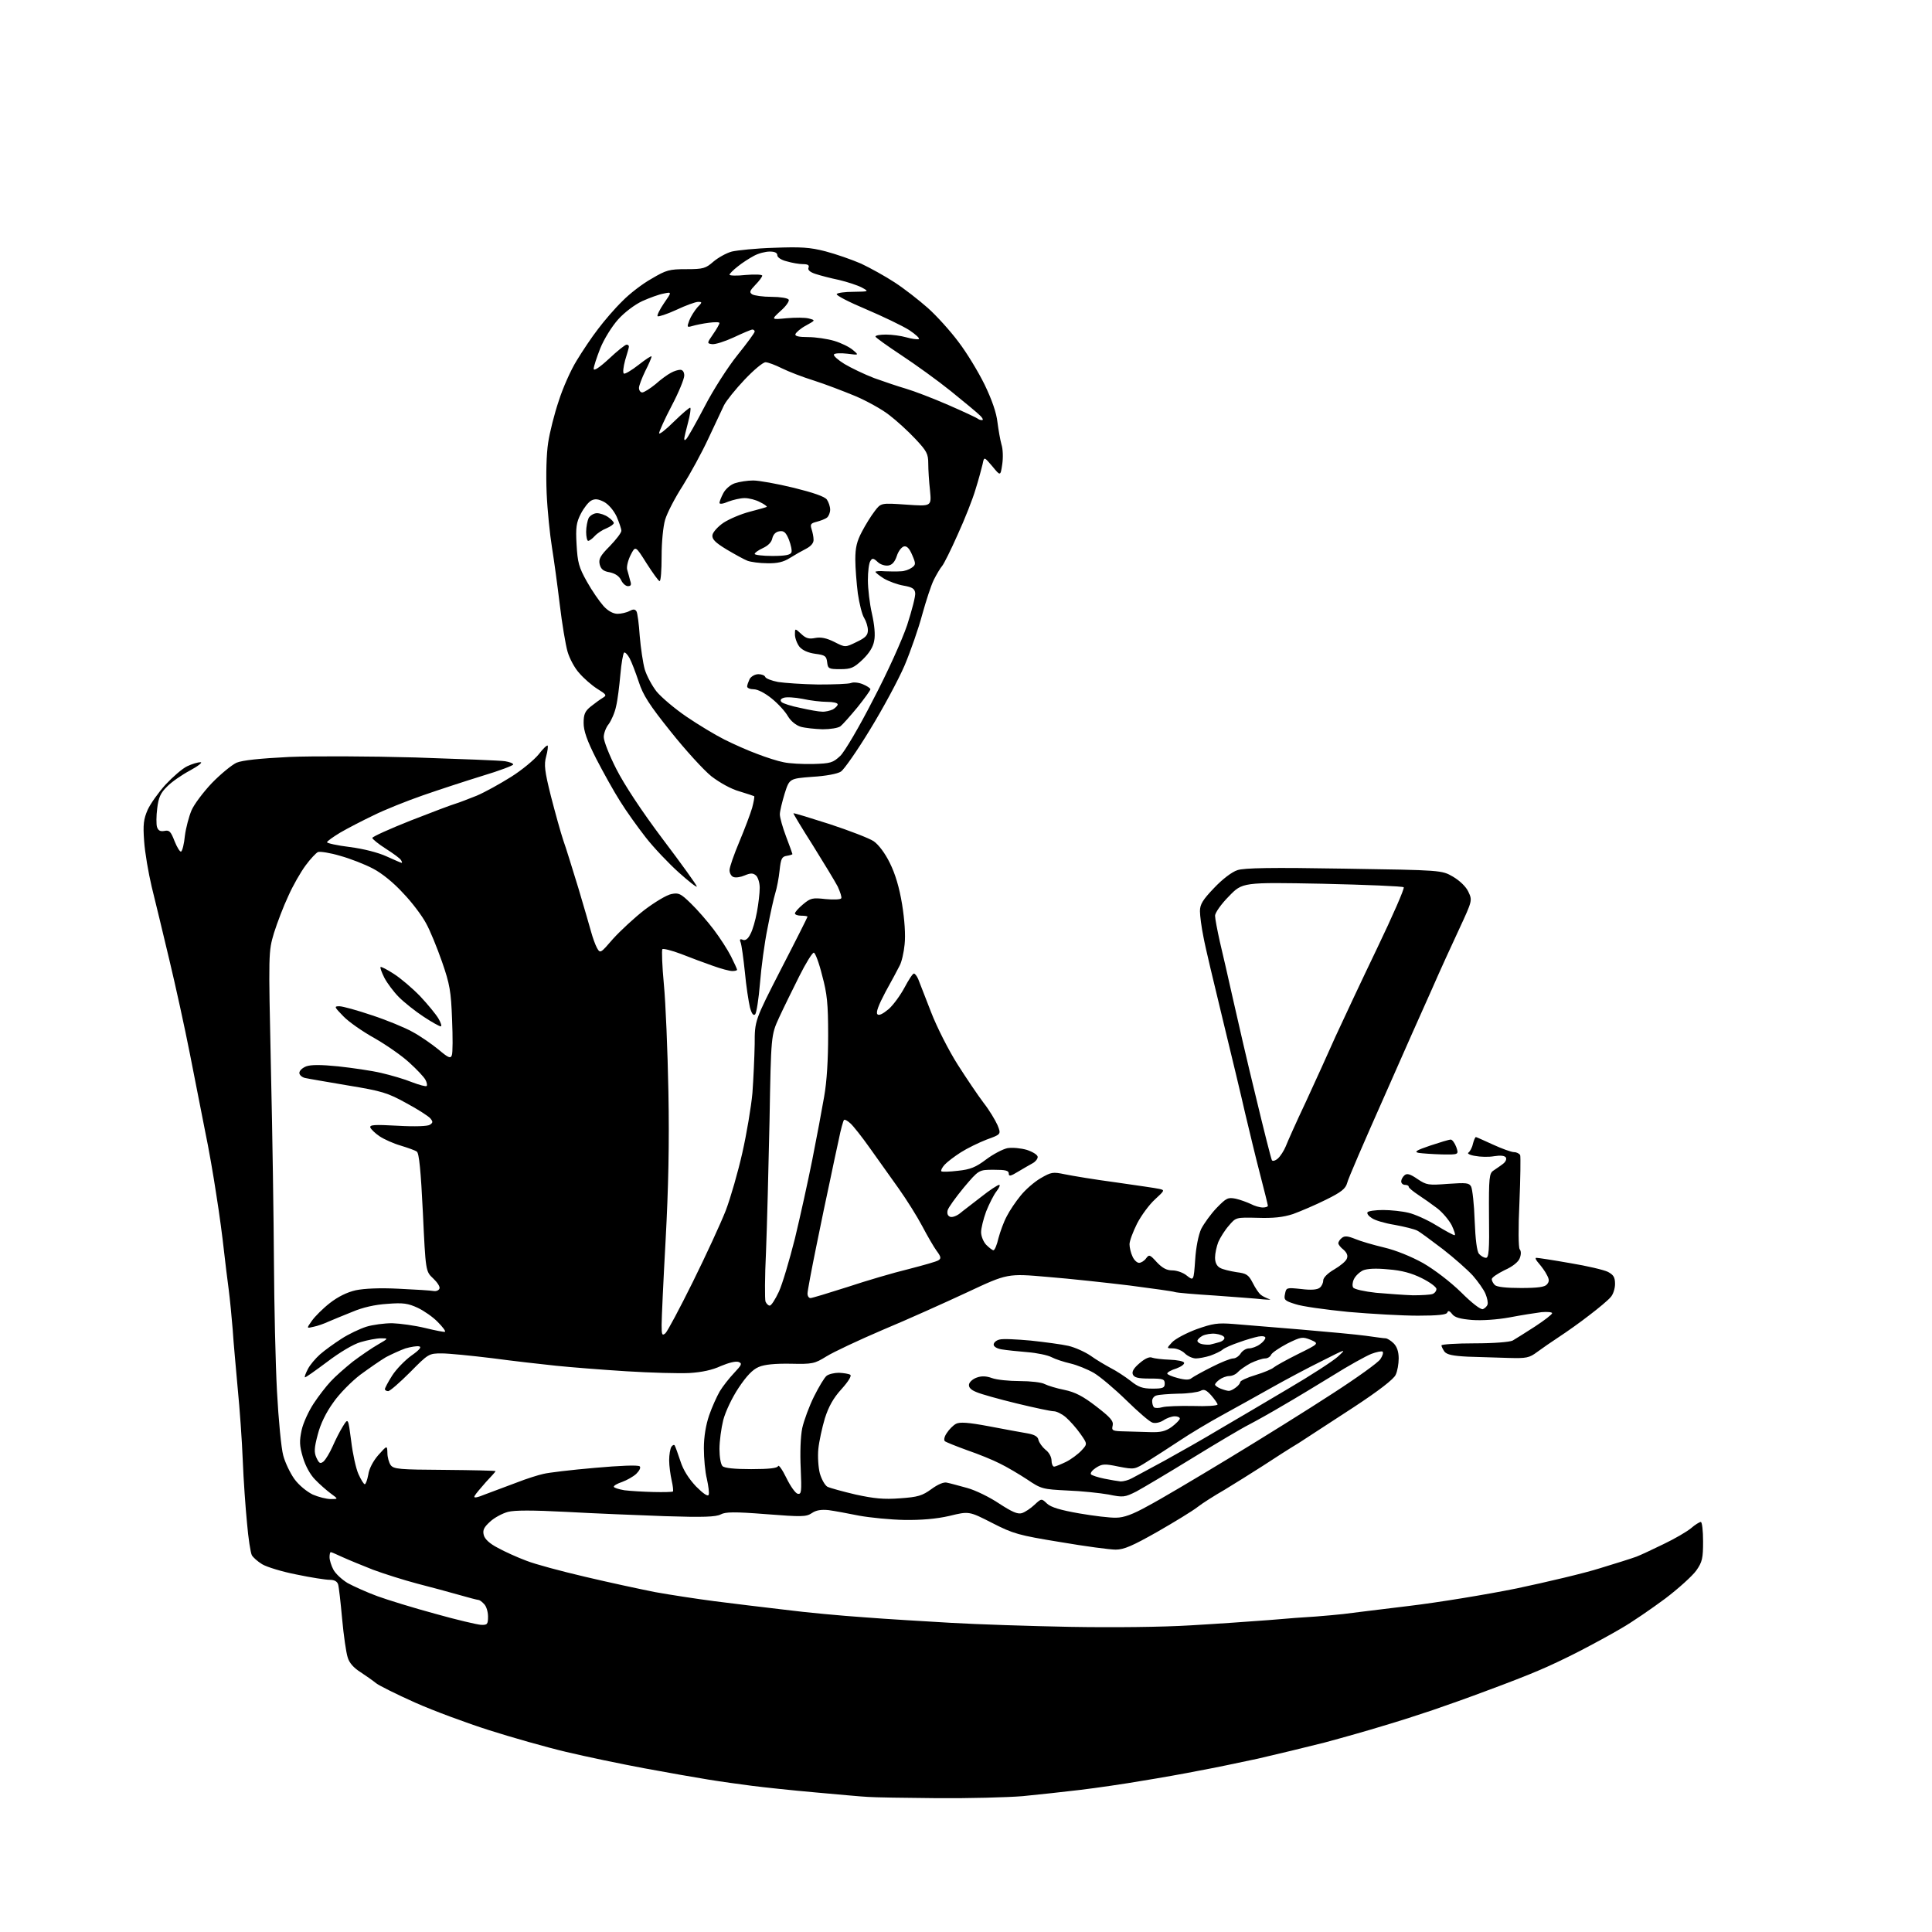 <?xml version="1.0" encoding="UTF-8" standalone="no"?>
<svg 
  version="1.1" 
  xmlns="http://www.w3.org/2000/svg" 
  xmlns:xlink="http://www.w3.org/1999/xlink" 
  xmlns:svg="http://www.w3.org/2000/svg"
  xmlns:rdf="http://www.w3.org/1999/02/22-rdf-syntax-ns#"
  xmlns:cc="http://creativecommons.org/ns#"
  xmlns:dc="http://purl.org/dc/elements/1.1/"
  viewBox="0 0 768 768"
  width="768"
  height="768"
>
<style>svg {background-color: white; }</style>"
<path stroke="none" fill="black" fill-rule="evenodd" d="M372.5,714.8C359.9,714.7 347.5,714.5 345.0,714.3C342.5,714.2 333.1,713.3 324.0,712.5C314.9,711.7 303.7,710.5 299.0,709.9C294.3,709.3 286.4,708.2 281.5,707.4C276.6,706.6 265.1,704.6 256.0,702.9C246.9,701.2 233.0,698.3 225.0,696.4C217.0,694.5 203.3,690.6 194.5,687.8C185.7,685.0 172.4,680.1 165.0,676.8C157.6,673.5 150.6,670.0 149.5,669.1C148.4,668.2 145.6,666.2 143.3,664.7C140.6,663.0 138.8,661.0 138.2,658.8C137.6,657.0 136.6,650.1 136.0,643.5C135.4,636.9 134.7,630.7 134.4,629.8C134.0,628.6 132.9,628.0 131.0,628.0C129.5,628.0 123.6,627.1 117.9,625.9C112.2,624.8 106.0,622.9 104.2,621.8C102.4,620.7 100.6,619.1 100.1,618.2C99.6,617.2 98.7,611.5 98.2,605.5C97.6,599.5 96.8,588.2 96.5,580.5C96.2,572.8 95.3,560.0 94.5,552.0C93.8,544.0 92.8,533.5 92.5,528.5C92.1,523.5 91.4,516.4 90.9,512.5C90.4,508.6 89.5,501.7 89.0,497.0C88.5,492.3 87.2,482.4 86.0,475.0C84.9,467.6 82.9,456.1 81.5,449.5C80.2,442.9 77.5,429.2 75.5,419.0C73.5,408.8 69.8,391.9 67.3,381.5C64.8,371.1 61.7,358.0 60.3,352.5C59.0,347.0 57.6,338.9 57.3,334.4C56.8,327.7 57.1,325.6 58.7,321.9C59.8,319.5 63.0,315.0 65.8,311.9C68.7,308.8 72.5,305.5 74.4,304.6C76.3,303.7 78.6,303.0 79.7,303.0C80.7,303.0 78.8,304.5 75.5,306.3C72.3,308.0 68.1,310.9 66.4,312.7C63.8,315.2 63.0,317.1 62.5,321.3C62.1,324.3 62.1,327.7 62.4,328.7C62.9,330.2 63.7,330.6 65.4,330.3C67.3,329.9 67.9,330.5 69.4,334.4C70.4,336.9 71.6,338.8 72.0,338.5C72.5,338.2 73.2,335.4 73.5,332.2C73.9,329.1 75.1,324.6 76.1,322.2C77.1,319.8 80.8,314.9 84.2,311.3C87.7,307.7 92.1,304.1 94.0,303.2C96.4,302.2 103.2,301.5 115.0,300.9C124.6,300.5 147.1,300.6 165.0,301.1C182.9,301.7 199.0,302.3 200.8,302.6C202.5,302.9 204.0,303.4 204.0,303.9C204.0,304.3 198.5,306.4 191.8,308.4C185.0,310.5 174.3,314.0 168.0,316.2C161.7,318.4 152.9,321.9 148.5,324.1C144.1,326.2 138.1,329.3 135.2,331.0C132.4,332.7 130.0,334.4 130.0,334.8C130.0,335.2 134.1,336.1 139.0,336.7C144.5,337.4 150.3,338.9 153.6,340.4C156.7,341.8 159.4,343.0 159.7,343.0C159.9,343.0 159.8,342.5 159.4,341.9C159.1,341.3 156.4,339.3 153.4,337.4C150.4,335.5 148.0,333.5 148.0,333.1C148.0,332.6 154.9,329.5 163.2,326.2C171.6,322.9 179.6,319.9 181.0,319.5C182.4,319.1 186.2,317.6 189.5,316.3C192.8,314.9 198.9,311.5 203.2,308.8C207.5,306.1 212.4,302.0 214.1,299.9C215.8,297.7 217.4,296.1 217.7,296.4C217.9,296.6 217.7,298.6 217.1,300.7C216.2,304.0 216.5,306.5 219.0,316.5C220.7,323.1 222.9,331.0 223.9,334.0C225.0,337.0 227.6,345.6 229.9,353.0C232.1,360.4 234.4,368.3 235.0,370.5C235.6,372.7 236.6,375.5 237.3,376.8C238.6,379.1 238.7,379.0 243.7,373.2C246.6,370.0 252.2,364.8 256.2,361.7C260.3,358.6 265.1,355.7 266.9,355.4C269.8,354.8 270.6,355.2 274.6,359.1C277.1,361.5 281.2,366.2 283.7,369.5C286.2,372.8 289.3,377.6 290.6,380.2C291.9,382.8 293.0,385.2 293.0,385.5C293.0,385.8 292.1,386.0 291.1,386.0C290.0,386.0 286.6,385.1 283.3,383.9C280.1,382.8 274.5,380.7 270.7,379.2C267.0,377.8 263.7,377.0 263.3,377.3C263.0,377.7 263.2,384.0 263.9,391.3C264.6,398.5 265.4,417.8 265.7,434.0C266.1,454.5 265.7,472.4 264.6,492.8C263.7,509.0 263.0,524.2 263.0,526.7C263.0,530.6 263.2,531.1 264.5,530.0C265.3,529.3 270.2,520.1 275.4,509.6C280.6,499.1 286.5,486.3 288.5,481.2C290.4,476.2 293.4,465.8 295.1,458.2C296.8,450.7 298.6,440.0 299.1,434.5C299.5,429.0 299.9,420.3 300.0,415.1C300.0,405.7 300.0,405.7 310.5,385.2C316.3,374.0 321.0,364.6 321.0,364.4C321.0,364.2 319.9,364.0 318.5,364.0C317.1,364.0 316.0,363.6 316.0,363.1C316.0,362.6 317.4,361.0 319.2,359.5C322.2,357.0 322.9,356.8 328.2,357.4C331.3,357.7 334.1,357.6 334.4,357.1C334.7,356.7 334.0,354.6 333.0,352.4C331.9,350.3 327.4,342.9 323.1,336.0C318.7,329.1 315.3,323.4 315.4,323.3C315.5,323.1 322.0,325.1 329.8,327.6C337.7,330.2 345.5,333.2 347.3,334.4C349.2,335.7 351.8,339.1 353.7,343.0C355.9,347.4 357.5,352.8 358.6,359.5C359.6,365.7 360.0,371.7 359.6,375.4C359.3,378.6 358.4,382.5 357.6,383.9C356.9,385.3 354.4,390.0 352.0,394.3C349.2,399.6 348.1,402.5 348.8,403.2C349.4,403.8 350.9,403.1 353.3,401.1C355.2,399.4 358.0,395.5 359.6,392.5C361.2,389.5 362.8,387.0 363.3,387.0C363.7,387.0 364.5,388.0 365.0,389.2C365.5,390.5 367.8,396.4 370.1,402.3C372.4,408.3 377.2,417.7 380.7,423.2C384.2,428.7 388.8,435.5 391.0,438.4C393.2,441.2 395.6,445.2 396.5,447.2C398.0,450.9 398.0,450.9 392.2,453.0C389.1,454.2 384.4,456.5 381.9,458.1C379.4,459.7 376.5,461.9 375.5,463.0C374.5,464.1 373.9,465.3 374.2,465.6C374.5,465.9 377.5,465.8 380.8,465.4C385.7,464.9 387.9,464.0 392.0,460.9C394.8,458.8 398.6,456.8 400.5,456.4C402.5,456.1 405.8,456.4 408.2,457.1C410.6,457.9 412.5,459.1 412.5,459.9C412.5,460.7 411.6,461.8 410.5,462.4C409.4,463.0 406.8,464.5 404.8,465.7C401.7,467.6 401.0,467.7 401.0,466.5C401.0,465.3 399.7,465.0 395.0,465.0C389.1,465.0 389.1,465.0 383.1,472.1C379.9,476.0 377.0,480.0 376.7,481.1C376.4,482.4 376.7,483.3 377.7,483.7C378.5,484.0 380.2,483.4 381.5,482.4C382.8,481.3 386.7,478.4 390.0,475.8C393.4,473.1 396.6,471.0 397.2,471.0C397.7,471.0 397.2,472.2 396.1,473.6C395.0,475.0 393.2,478.6 392.0,481.6C390.9,484.6 390.0,488.3 390.0,489.8C390.0,491.4 390.9,493.6 392.0,494.8C393.2,496.0 394.5,497.0 394.9,497.0C395.4,497.0 396.3,494.9 396.9,492.2C397.6,489.6 399.0,485.7 400.2,483.5C401.3,481.3 403.8,477.6 405.7,475.3C407.6,472.9 411.2,469.8 413.6,468.4C417.9,465.9 418.5,465.8 423.3,466.8C426.2,467.4 435.2,468.9 443.5,470.0C451.8,471.2 459.6,472.3 460.8,472.6C463.1,473.1 463.0,473.2 459.1,476.8C456.9,478.8 453.7,483.1 452.0,486.4C450.4,489.6 449.0,493.3 449.0,494.6C449.0,495.8 449.5,498.1 450.2,499.5C450.8,500.9 452.0,502.0 452.8,502.0C453.6,502.0 454.9,501.2 455.6,500.2C456.8,498.6 457.1,498.7 459.9,501.8C462.1,504.1 463.8,505.0 466.0,505.0C467.8,505.0 470.4,505.9 471.8,507.1C474.5,509.2 474.5,509.2 475.1,500.8C475.4,495.9 476.4,490.9 477.5,488.5C478.6,486.4 481.3,482.6 483.6,480.2C487.5,476.2 488.1,475.9 491.2,476.5C493.0,476.9 495.7,477.9 497.2,478.6C498.7,479.4 500.8,480.0 502.0,480.0C503.1,480.0 504.0,479.7 504.0,479.3C504.0,479.0 502.6,473.3 500.9,466.8C499.2,460.3 496.6,449.4 495.0,442.7C493.5,436.0 489.4,419.0 486.0,405.0C482.6,391.0 479.1,376.4 478.4,372.5C477.6,368.6 477.0,364.0 477.0,362.2C477.0,359.5 478.1,357.7 482.6,353.0C485.9,349.5 489.7,346.6 491.9,345.9C494.5,345.0 505.5,344.8 534.3,345.3C573.1,345.9 573.1,345.9 577.6,348.5C580.3,350.1 582.8,352.5 583.7,354.5C585.3,357.9 585.3,358.0 580.1,369.2C577.2,375.4 572.3,386.1 569.3,393.0C566.2,399.9 557.5,419.4 550.0,436.5C542.4,453.6 535.8,468.8 535.5,470.3C534.9,472.5 533.2,473.9 527.1,476.9C522.9,479.0 517.0,481.5 514.0,482.6C510.0,483.9 506.1,484.3 499.9,484.1C491.3,483.9 491.3,483.9 488.5,487.2C486.9,489.0 485.1,491.9 484.3,493.7C483.6,495.5 483.0,498.3 483.0,499.9C483.0,501.9 483.7,503.3 485.0,504.0C486.0,504.6 489.0,505.3 491.5,505.7C495.5,506.2 496.3,506.7 498.0,510.0C499.0,512.0 500.4,514.1 501.2,514.7C501.9,515.3 503.4,516.0 504.5,516.4C505.6,516.7 504.5,516.7 502.0,516.5C499.5,516.2 491.0,515.6 483.0,515.0C475.0,514.5 467.8,513.9 467.0,513.6C466.2,513.3 458.1,512.2 449.0,511.0C439.9,509.9 425.3,508.3 416.5,507.6C400.5,506.2 400.5,506.2 384.5,513.7C375.7,517.8 360.6,524.6 351.0,528.6C341.4,532.7 331.2,537.5 328.5,539.2C323.8,542.1 323.0,542.3 314.3,542.1C308.1,542.0 303.9,542.4 301.6,543.4C299.2,544.4 296.8,546.9 293.6,551.7C291.0,555.6 288.4,561.1 287.5,564.5C286.7,567.7 286.0,572.9 286.0,576.0C286.0,579.1 286.5,582.1 287.2,582.8C288.0,583.6 292.0,584.0 298.6,584.0C305.9,584.0 309.0,583.6 309.3,582.8C309.5,582.1 311.0,584.2 312.6,587.5C314.2,590.8 316.2,593.6 317.1,593.8C318.6,594.1 318.7,593.0 318.3,583.8C318.0,577.5 318.2,571.2 318.9,567.7C319.6,564.6 321.7,558.9 323.6,555.1C325.5,551.3 327.7,547.6 328.6,546.9C329.5,546.2 331.7,545.7 333.5,545.7C335.4,545.8 337.4,546.1 338.0,546.5C338.6,546.9 337.3,549.1 334.5,552.2C331.3,555.7 329.4,559.1 327.9,563.8C326.8,567.5 325.6,573.0 325.3,576.0C325.0,579.0 325.3,583.4 325.9,585.7C326.6,588.1 327.9,590.4 328.9,591.0C329.9,591.5 335.0,592.9 340.1,594.1C347.5,595.7 351.3,596.1 357.8,595.6C364.9,595.1 366.6,594.6 370.3,591.9C372.9,590.0 375.3,589.0 376.5,589.4C377.6,589.6 381.2,590.6 384.5,591.5C387.8,592.4 393.5,595.2 397.2,597.7C402.3,601.0 404.5,602.0 406.2,601.5C407.5,601.1 409.7,599.6 411.2,598.2C414.0,595.6 414.0,595.6 416.2,597.7C417.8,599.2 421.6,600.3 429.0,601.6C434.8,602.6 441.4,603.4 443.7,603.3C446.7,603.3 450.3,602.0 456.2,598.7C460.8,596.3 475.3,587.7 488.5,579.7C501.7,571.7 520.3,560.1 529.8,553.9C539.4,547.7 547.9,541.6 548.7,540.3C549.6,539.0 550.0,537.7 549.6,537.3C549.3,537.0 547.2,537.4 545.1,538.2C542.9,539.1 536.0,542.9 529.8,546.8C523.6,550.6 514.7,556.0 510.0,558.7C505.3,561.5 499.2,564.9 496.5,566.3C493.7,567.7 483.6,573.7 474.0,579.6C464.4,585.5 454.3,591.5 451.7,592.9C447.1,595.2 446.5,595.3 440.7,594.1C437.3,593.5 429.9,592.7 424.3,592.5C414.5,592.0 413.9,591.9 408.3,588.1C405.1,586.0 400.2,583.1 397.5,581.8C394.8,580.4 388.9,578.0 384.5,576.5C380.1,574.9 376.1,573.3 375.6,572.9C375.1,572.4 375.4,571.0 376.4,569.6C377.3,568.2 378.9,566.6 380.0,566.0C381.5,565.2 384.8,565.4 393.3,567.0C399.4,568.2 406.3,569.4 408.5,569.8C411.3,570.3 412.6,571.1 412.8,572.4C413.1,573.5 414.3,575.2 415.6,576.3C417.0,577.3 418.0,579.2 418.0,580.6C418.0,581.9 418.5,583.0 419.0,583.0C419.6,583.0 421.7,582.1 423.8,581.1C425.8,580.1 428.6,578.0 429.9,576.6C432.3,574.0 432.3,574.0 429.5,570.0C427.9,567.7 425.3,564.8 423.7,563.4C422.2,562.1 420.0,561.0 418.9,561.0C417.8,561.0 411.2,559.6 404.2,557.9C397.2,556.2 390.0,554.2 388.2,553.4C385.9,552.5 385.0,551.5 385.2,550.3C385.4,549.3 386.8,548.1 388.3,547.6C390.2,546.9 392.1,547.0 394.3,547.8C396.2,548.5 401.1,549.0 405.4,549.0C409.6,549.0 414.1,549.5 415.3,550.2C416.5,550.8 420.0,551.9 423.1,552.5C427.4,553.4 430.5,555.0 435.8,559.1C441.5,563.5 442.7,564.9 442.3,566.7C441.8,568.7 442.2,568.9 447.2,569.0C450.1,569.1 454.8,569.2 457.5,569.3C461.3,569.4 463.3,569.0 465.8,567.2C467.5,565.9 469.0,564.4 469.0,563.9C469.0,563.4 468.1,563.0 467.0,563.0C465.8,563.0 463.8,563.7 462.5,564.6C461.1,565.5 459.2,565.9 458.1,565.5C457.0,565.2 452.4,561.2 447.8,556.7C443.2,552.2 437.4,547.3 434.9,545.8C432.3,544.3 428.1,542.6 425.5,542.0C422.9,541.4 419.5,540.3 418.0,539.5C416.5,538.7 412.2,537.8 408.4,537.5C404.6,537.2 400.0,536.7 398.2,536.4C396.3,536.1 395.0,535.3 395.0,534.5C395.0,533.7 396.0,532.8 397.3,532.5C398.6,532.1 404.2,532.4 409.7,532.9C415.3,533.5 422.1,534.4 424.7,535.0C427.3,535.6 431.3,537.4 433.5,538.9C435.7,540.5 439.3,542.6 441.5,543.8C443.7,544.9 447.2,547.2 449.4,548.9C452.5,551.4 454.2,552.0 458.1,552.0C462.3,552.0 463.0,551.7 463.0,550.0C463.0,548.2 462.3,548.0 457.0,548.0C452.3,548.0 450.8,547.6 450.3,546.3C449.9,545.2 450.7,543.8 453.1,541.8C455.2,540.0 457.0,539.2 458.0,539.7C458.8,540.0 461.9,540.4 464.9,540.5C467.9,540.6 470.5,541.1 470.7,541.7C470.9,542.3 469.5,543.3 467.6,544.0C465.6,544.6 464.0,545.5 464.0,546.0C464.0,546.4 465.9,547.2 468.2,547.8C471.2,548.6 472.8,548.6 473.7,547.8C474.5,547.2 478.1,545.2 481.7,543.4C485.4,541.5 489.2,540.0 490.2,540.0C491.2,540.0 492.5,539.1 493.2,538.0C493.9,536.9 495.4,536.0 496.5,536.0C497.6,536.0 499.6,535.3 500.8,534.4C502.0,533.6 503.0,532.4 503.0,531.8C503.0,531.2 501.8,531.0 500.2,531.3C498.7,531.6 495.2,532.6 492.5,533.6C489.8,534.5 486.8,535.8 486.0,536.5C485.2,537.2 483.0,538.2 481.1,538.9C479.2,539.5 476.6,540.0 475.4,540.0C474.1,540.0 472.1,539.1 471.0,538.0C469.9,536.9 467.8,536.0 466.3,536.0C463.7,536.0 463.7,536.0 465.9,533.6C467.2,532.2 471.6,529.9 475.6,528.4C482.1,526.1 484.0,525.8 490.3,526.3C494.2,526.6 506.3,527.6 517.0,528.5C527.7,529.4 539.4,530.5 543.0,531.0C546.6,531.5 550.1,532.0 550.8,532.0C551.4,532.0 552.9,532.9 554.0,534.0C555.3,535.3 556.0,537.3 556.0,540.0C556.0,542.1 555.5,545.1 554.8,546.5C554.1,548.2 548.0,552.9 538.1,559.4C529.5,565.0 519.7,571.4 516.3,573.6C512.8,575.7 506.4,579.8 502.0,582.7C497.6,585.5 490.8,589.8 486.8,592.2C482.8,594.5 477.9,597.6 476.0,599.1C474.1,600.6 466.9,605.0 460.1,608.9C450.2,614.5 446.8,616.0 443.5,616.0C441.3,616.0 431.4,614.7 421.5,613.0C404.9,610.3 402.8,609.7 394.4,605.4C385.2,600.7 385.2,600.7 377.4,602.6C372.2,603.8 366.1,604.3 359.5,604.2C354.0,604.1 345.9,603.3 341.5,602.5C337.1,601.6 331.6,600.6 329.4,600.3C326.5,600.0 324.4,600.3 322.7,601.5C320.4,603.0 318.7,603.0 304.5,601.9C291.8,600.9 288.4,601.0 286.5,602.0C284.6,603.0 279.6,603.2 264.3,602.7C253.4,602.3 235.8,601.6 225.2,601.0C211.6,600.3 204.6,600.3 201.9,601.0C199.7,601.6 196.5,603.3 194.8,604.9C192.4,607.1 191.8,608.2 192.3,610.2C192.7,611.8 194.6,613.6 197.9,615.3C200.6,616.8 205.7,619.1 209.2,620.4C212.7,621.8 223.2,624.6 232.6,626.8C241.9,629.0 254.4,631.7 260.5,632.9C266.6,634.0 277.1,635.6 284.0,636.5C290.9,637.4 303.5,638.9 312.0,639.9C320.5,641.0 334.7,642.3 343.5,642.9C352.3,643.6 367.8,644.5 378.0,645.1C388.2,645.7 409.5,646.4 425.3,646.7C442.3,647.0 462.1,646.8 473.3,646.1C483.9,645.5 497.9,644.5 504.5,644.0C511.1,643.4 519.4,642.8 523.0,642.6C526.6,642.3 531.5,641.9 534.0,641.6C536.5,641.3 548.2,639.8 560.0,638.4C571.8,637.0 591.2,633.8 603.0,631.4C614.8,628.9 629.7,625.4 636.0,623.4C642.3,621.5 648.9,619.4 650.5,618.8C652.1,618.2 657.0,615.9 661.3,613.8C665.7,611.7 670.5,608.9 672.2,607.5C673.8,606.1 675.6,605.0 676.1,605.0C676.6,605.0 677.0,608.5 677.0,612.7C677.0,619.4 676.7,620.9 674.3,624.3C672.8,626.4 667.2,631.5 661.9,635.5C656.5,639.5 648.8,644.8 644.8,647.1C640.8,649.5 633.2,653.6 628.0,656.3C622.8,659.0 615.4,662.5 611.5,664.1C607.6,665.8 598.6,669.3 591.5,671.9C584.4,674.6 574.5,678.1 569.5,679.8C564.5,681.5 555.8,684.3 550.0,686.0C544.2,687.8 533.6,690.8 526.5,692.7C519.4,694.5 507.4,697.4 500.0,699.1C492.6,700.7 482.0,702.9 476.5,703.9C471.0,705.0 460.9,706.8 454.0,707.9C447.1,709.1 436.1,710.7 429.5,711.5C422.9,712.3 412.6,713.4 406.5,714.0C400.4,714.5 385.1,714.9 372.5,714.8zM191.2,645.9C193.7,646.0 194.0,645.7 194.0,642.6C194.0,640.7 193.3,638.4 192.4,637.6C191.6,636.7 190.6,636.0 190.2,636.0C189.8,636.0 186.3,635.1 182.5,634.0C178.7,632.9 171.2,630.9 165.8,629.5C160.5,628.1 152.6,625.6 148.3,624.0C144.0,622.3 138.6,620.1 136.2,619.0C133.9,617.9 131.7,617.0 131.5,617.0C131.2,617.0 131.0,617.9 131.0,619.0C131.0,620.2 131.7,622.4 132.5,623.9C133.3,625.5 135.9,627.9 138.2,629.3C140.6,630.6 145.9,633.0 150.0,634.5C154.1,636.0 164.5,639.2 173.0,641.5C181.5,643.9 189.7,645.8 191.2,645.9zM131.5,595.9C134.5,595.9 134.5,595.9 131.5,593.7C129.9,592.5 127.0,590.0 125.3,588.2C123.3,586.2 121.4,582.7 120.4,579.3C119.0,574.6 119.0,572.8 119.9,568.5C120.5,565.7 122.7,560.9 124.7,557.9C126.6,555.0 129.7,551.0 131.4,549.2C133.1,547.3 137.1,543.8 140.2,541.3C143.4,538.9 147.9,535.8 150.2,534.5C154.5,532.0 154.5,532.0 151.4,532.0C149.7,532.0 146.1,532.7 143.4,533.5C140.5,534.3 135.0,537.6 130.0,541.4C125.3,544.9 121.4,547.7 121.2,547.5C121.0,547.3 121.5,545.9 122.4,544.2C123.2,542.6 125.4,540.0 127.2,538.4C129.0,536.8 132.9,534.0 135.7,532.2C138.6,530.3 143.1,528.2 145.6,527.4C148.2,526.6 152.8,526.0 155.9,526.0C159.0,526.1 164.9,526.9 169.0,527.9C173.1,528.9 176.7,529.6 176.9,529.4C177.2,529.1 175.9,527.4 174.0,525.5C172.2,523.6 168.6,521.1 166.1,519.9C162.2,518.1 160.3,517.8 154.0,518.3C149.1,518.6 144.2,519.7 140.0,521.5C136.4,522.9 132.2,524.7 130.5,525.4C128.8,526.2 126.2,527.1 124.7,527.4C121.8,528.1 121.8,528.1 124.0,525.0C125.2,523.3 128.4,520.1 131.1,518.0C134.3,515.5 137.9,513.7 141.4,512.9C144.8,512.2 151.0,511.9 158.6,512.3C165.2,512.6 171.4,513.0 172.4,513.2C173.4,513.4 174.5,512.9 174.7,512.2C175.0,511.5 173.8,509.7 172.2,508.2C169.2,505.4 169.2,505.4 168.1,482.0C167.3,465.5 166.6,458.4 165.7,457.8C165.1,457.3 162.2,456.3 159.3,455.4C156.5,454.6 152.7,452.9 150.9,451.7C149.1,450.5 147.5,448.9 147.2,448.2C146.9,447.1 148.9,447.0 158.1,447.5C165.0,447.9 170.1,447.7 170.9,447.1C172.1,446.3 172.2,445.9 171.0,444.5C170.3,443.7 166.0,440.9 161.5,438.5C154.1,434.4 151.8,433.7 138.4,431.5C130.2,430.1 122.5,428.8 121.2,428.5C120.0,428.2 119.0,427.3 119.0,426.5C119.0,425.6 120.2,424.5 121.7,423.9C123.6,423.2 127.6,423.2 134.5,423.9C140.0,424.5 147.7,425.6 151.5,426.5C155.4,427.4 160.9,429.0 163.8,430.2C166.7,431.3 169.3,432.0 169.6,431.7C169.9,431.4 169.7,430.3 169.1,429.2C168.5,428.1 165.7,425.1 162.7,422.4C159.8,419.7 153.6,415.4 148.9,412.7C144.2,410.1 138.6,406.2 136.5,404.0C132.9,400.3 132.7,400.0 134.9,400.0C136.2,400.0 142.0,401.6 147.9,403.6C153.7,405.5 161.0,408.5 164.0,410.2C167.0,411.8 171.6,415.0 174.3,417.2C178.2,420.5 179.1,420.9 179.6,419.5C180.0,418.6 180.0,412.2 179.7,405.2C179.3,394.1 178.8,391.2 175.7,382.3C173.7,376.6 170.9,369.7 169.3,366.9C167.8,364.1 163.8,358.7 160.3,355.1C156.6,351.0 151.8,347.1 148.3,345.3C145.1,343.6 139.2,341.3 135.2,340.2C131.2,339.0 127.2,338.4 126.4,338.7C125.7,339.0 123.4,341.4 121.5,344.0C119.5,346.7 116.4,352.1 114.6,356.2C112.7,360.2 110.2,366.8 108.9,370.9C106.7,378.4 106.7,378.4 107.7,424.9C108.3,450.5 108.8,485.2 108.9,502.0C109.0,518.8 109.5,541.7 110.1,553.0C110.7,564.3 111.8,575.8 112.6,578.6C113.3,581.3 115.3,585.5 117.0,587.9C118.8,590.4 121.9,592.9 124.3,594.1C126.6,595.1 129.8,595.9 131.5,595.9zM193.2,593.9C196.1,592.8 201.7,590.7 205.5,589.3C209.3,587.8 214.1,586.3 216.0,585.9C217.9,585.4 227.1,584.3 236.4,583.5C246.4,582.6 253.7,582.3 254.3,582.9C254.8,583.4 254.2,584.6 252.9,585.9C251.7,587.0 249.2,588.4 247.3,589.1C245.5,589.7 244.0,590.5 244.0,591.0C244.0,591.4 245.9,592.0 248.2,592.4C250.6,592.7 255.8,593.0 259.8,593.1C263.8,593.2 267.2,593.1 267.5,592.9C267.7,592.6 267.5,590.7 267.0,588.5C266.5,586.3 266.0,582.7 266.0,580.5C266.0,578.3 266.4,575.9 266.9,575.1C267.4,574.4 268.0,574.2 268.2,574.6C268.5,575.1 269.5,577.9 270.5,580.9C271.6,584.4 273.8,587.8 276.7,590.9C279.6,593.8 281.4,595.0 281.7,594.2C282.0,593.5 281.6,590.7 281.0,587.9C280.3,585.2 279.8,579.7 279.8,575.7C279.8,571.1 280.6,566.4 281.9,562.6C283.0,559.4 284.9,555.2 286.1,553.1C287.3,551.1 289.9,547.8 291.8,545.8C294.9,542.5 295.1,542.0 293.6,541.4C292.5,541.0 289.7,541.7 286.6,543.0C283.2,544.6 279.0,545.5 274.0,545.8C269.9,546.0 258.6,545.7 249.0,545.1C239.4,544.5 226.8,543.5 221.0,542.9C215.2,542.3 203.8,541.0 195.6,539.9C187.4,538.9 178.4,538.0 175.6,538.0C170.5,538.0 170.3,538.1 163.0,545.5C158.9,549.6 155.0,553.0 154.3,553.0C153.6,553.0 153.0,552.6 153.0,552.2C153.0,551.8 154.3,549.3 155.9,546.8C157.5,544.3 160.9,540.8 163.5,538.9C166.8,536.6 167.7,535.4 166.6,535.2C165.7,535.0 163.3,535.4 161.2,536.0C159.2,536.7 155.7,538.3 153.4,539.5C151.2,540.8 146.6,544.0 143.2,546.5C139.8,549.1 134.9,554.0 132.5,557.5C129.6,561.5 127.4,566.0 126.3,570.3C124.9,575.6 124.8,577.3 125.8,579.5C126.9,581.8 127.3,582.0 128.7,580.9C129.5,580.1 131.1,577.5 132.2,575.0C133.3,572.5 135.1,568.9 136.3,567.0C138.4,563.6 138.4,563.6 139.6,572.8C140.2,577.9 141.5,583.8 142.5,586.0C143.5,588.2 144.6,590.0 145.0,590.0C145.4,590.0 146.0,588.3 146.4,586.2C146.7,583.9 148.3,580.8 150.4,578.4C153.9,574.5 153.9,574.5 154.0,577.6C154.0,579.2 154.6,581.4 155.3,582.4C156.5,584.0 158.7,584.2 176.8,584.3C187.9,584.4 197.0,584.6 197.0,584.8C197.0,585.0 195.3,586.9 193.2,589.1C191.2,591.4 189.1,593.8 188.7,594.6C188.1,595.6 189.3,595.5 193.2,593.9zM445.5,588.9C446.6,588.9 448.6,588.4 450.0,587.6C451.4,586.9 457.2,583.7 463.0,580.6C468.8,577.4 478.7,571.8 485.0,568.0C491.3,564.3 503.6,557.1 512.3,551.9C521.0,546.8 529.8,541.1 531.8,539.3C535.4,536.0 535.2,536.1 525.5,541.0C520.0,543.7 511.0,548.5 505.5,551.6C500.0,554.7 491.2,559.6 485.9,562.5C480.6,565.4 472.9,570.0 468.9,572.7C464.8,575.4 459.1,579.1 456.2,580.9C451.0,584.2 451.0,584.2 444.7,583.0C439.0,581.8 438.1,581.9 435.6,583.5C434.1,584.5 433.3,585.6 433.7,586.1C434.1,586.5 436.5,587.3 439.0,587.8C441.5,588.3 444.4,588.8 445.5,588.9zM462.0,559.4C463.4,559.0 468.9,558.8 474.2,558.9C479.6,559.1 484.0,558.8 484.0,558.3C484.0,557.9 482.8,556.2 481.5,554.7C479.5,552.5 478.6,552.1 477.2,552.9C476.2,553.4 472.2,554.0 468.4,554.0C464.6,554.1 460.7,554.4 459.8,554.7C458.8,554.9 458.0,555.9 458.0,556.9C458.0,557.9 458.3,559.0 458.7,559.4C459.1,559.8 460.6,559.8 462.0,559.4zM488.5,552.9C489.1,552.9 490.3,552.3 491.2,551.6C492.2,550.9 493.0,549.9 493.0,549.4C493.0,548.9 495.7,547.6 499.1,546.6C502.4,545.6 505.7,544.2 506.3,543.6C507.0,543.0 511.3,540.6 515.9,538.3C524.4,534.1 524.4,534.1 521.0,532.6C517.7,531.3 517.2,531.4 511.7,534.1C508.5,535.8 505.7,537.7 505.3,538.5C505.0,539.3 503.9,540.0 502.9,540.0C501.8,540.0 499.2,540.9 497.1,541.9C495.1,543.0 492.8,544.6 492.1,545.4C491.3,546.3 489.8,547.0 488.6,547.0C487.5,547.0 485.7,547.7 484.8,548.4C483.8,549.1 483.0,550.0 483.0,550.4C483.0,550.8 484.0,551.5 485.2,552.0C486.5,552.5 487.9,552.9 488.5,552.9zM599.6,539.8C595.1,539.7 587.9,539.4 583.5,539.3C577.5,539.0 575.2,538.5 574.2,537.3C573.6,536.4 573.0,535.3 573.0,534.8C573.0,534.4 578.9,534.0 586.1,534.0C593.8,534.0 600.0,533.5 601.3,532.9C602.5,532.2 606.5,529.7 610.2,527.3C614.0,524.8 617.0,522.5 617.0,522.0C617.0,521.6 615.1,521.4 612.8,521.6C610.4,521.9 604.7,522.8 600.0,523.7C595.0,524.6 589.0,525.0 585.1,524.7C580.4,524.3 578.2,523.7 577.2,522.3C576.2,521.0 575.6,520.9 575.3,521.8C575.0,522.6 571.7,523.0 563.6,523.0C557.4,523.0 545.0,522.3 535.9,521.5C526.9,520.6 517.4,519.3 514.9,518.4C510.7,517.1 510.3,516.7 510.8,514.4C511.3,511.8 511.4,511.8 517.2,512.4C521.2,512.9 523.6,512.7 524.6,511.9C525.4,511.3 526.0,510.0 526.0,509.0C526.0,507.9 527.8,506.1 530.4,504.6C532.8,503.2 535.1,501.3 535.4,500.3C535.9,499.1 535.4,498.0 534.1,496.8C532.9,495.9 532.0,494.7 532.0,494.2C532.0,493.7 532.6,492.7 533.4,492.1C534.5,491.2 535.7,491.3 538.7,492.5C540.8,493.4 546.0,494.9 550.2,495.9C554.9,497.0 561.0,499.5 565.7,502.1C570.2,504.7 576.5,509.5 580.8,513.7C585.1,518.0 588.6,520.7 589.5,520.4C590.2,520.1 591.1,519.3 591.3,518.6C591.6,517.9 591.2,516.0 590.5,514.3C589.8,512.6 587.5,509.4 585.5,507.1C583.4,504.8 578.1,500.1 573.6,496.6C569.1,493.2 564.6,489.8 563.4,489.2C562.3,488.6 558.2,487.6 554.4,486.9C550.6,486.3 546.5,485.1 545.3,484.2C544.0,483.4 543.3,482.4 543.6,481.9C543.9,481.4 546.7,481.0 549.8,481.0C552.9,481.0 557.5,481.5 559.9,482.1C562.2,482.6 567.2,484.8 570.8,487.0C574.4,489.2 577.7,491.0 578.2,491.0C578.7,491.0 578.1,489.3 577.1,487.1C576.0,485.0 573.4,481.9 571.3,480.3C569.2,478.7 565.8,476.3 563.8,475.0C561.7,473.6 560.0,472.2 560.0,471.8C560.0,471.3 559.3,471.0 558.5,471.0C557.7,471.0 557.0,470.4 557.0,469.6C557.0,468.9 557.6,467.8 558.3,467.2C559.3,466.3 560.6,466.7 563.5,468.7C567.1,471.1 567.8,471.2 575.6,470.6C582.9,470.1 584.0,470.2 584.8,471.7C585.3,472.7 586.0,478.8 586.2,485.2C586.5,492.8 587.1,497.4 587.9,498.4C588.7,499.3 589.9,500.0 590.7,500.0C591.8,500.0 592.1,497.1 591.9,483.3C591.8,468.0 592.0,466.4 593.7,465.3C594.7,464.6 596.4,463.5 597.4,462.7C598.5,461.9 599.0,460.8 598.6,460.1C598.1,459.4 596.5,459.2 594.0,459.6C591.8,460.0 588.4,459.9 586.4,459.5C584.3,459.2 583.1,458.5 583.7,458.2C584.3,457.8 585.2,456.2 585.5,454.7C585.9,453.2 586.4,452.0 586.7,452.0C586.9,452.0 590.0,453.4 593.5,455.0C597.0,456.6 600.8,458.0 601.9,458.0C602.9,458.0 604.0,458.6 604.3,459.2C604.5,459.9 604.4,468.4 604.0,478.0C603.5,488.3 603.6,496.0 604.1,496.6C604.7,497.3 604.7,498.7 604.1,500.2C603.6,501.6 601.3,503.5 598.1,504.9C595.3,506.3 593.0,507.8 593.0,508.5C593.0,509.1 593.5,510.1 594.2,510.8C595.0,511.6 598.8,512.0 604.6,512.0C611.3,512.0 614.1,511.6 614.9,510.6C615.9,509.5 615.9,508.6 614.9,506.8C614.3,505.5 612.8,503.5 611.7,502.2C610.6,501.0 610.1,500.0 610.7,500.0C611.4,500.0 617.3,500.9 624.1,502.1C630.8,503.2 637.6,504.8 639.2,505.6C641.4,506.8 642.0,507.7 642.0,510.4C642.0,512.3 641.2,514.7 640.2,515.7C639.3,516.8 635.5,520.0 631.8,522.8C628.1,525.7 622.7,529.5 619.8,531.4C616.9,533.3 613.0,536.0 611.1,537.4C607.9,539.8 606.8,540.0 599.6,539.8zM481.0,534.5C481.8,534.3 483.5,533.9 484.8,533.5C486.1,533.1 486.9,532.3 486.7,531.7C486.5,531.0 484.9,530.4 483.2,530.2C481.5,530.0 479.2,530.4 478.0,531.0C476.9,531.6 476.0,532.5 476.0,533.0C476.0,533.5 476.8,534.1 477.8,534.3C478.7,534.5 480.2,534.6 481.0,534.5zM306.0,519.0C306.6,519.0 308.2,516.5 309.6,513.5C311.0,510.5 313.8,501.0 316.0,492.3C318.1,483.6 321.2,469.5 322.9,461.0C324.6,452.5 326.7,441.2 327.6,436.0C328.7,429.9 329.2,421.1 329.2,411.5C329.2,399.0 328.8,395.0 326.8,387.7C325.6,382.8 324.1,378.8 323.5,378.7C322.9,378.7 320.3,382.9 317.7,388.1C315.1,393.3 311.5,400.6 309.7,404.5C306.5,411.5 306.5,411.5 305.9,445.5C305.5,464.2 304.9,487.7 304.5,497.6C304.0,507.6 304.0,516.5 304.3,517.4C304.7,518.3 305.4,519.0 306.0,519.0zM322.2,516.0C322.8,516.0 329.4,514.0 336.9,511.6C344.4,509.1 355.3,505.9 361.1,504.5C366.9,503.0 372.3,501.5 373.0,501.0C374.2,500.3 374.1,499.6 372.3,497.2C371.2,495.7 368.6,491.2 366.6,487.4C364.6,483.6 360.4,476.9 357.2,472.4C354.1,468.0 348.9,460.8 345.8,456.4C342.7,452.0 339.2,447.6 338.1,446.6C336.9,445.5 335.8,444.9 335.5,445.2C335.2,445.5 334.2,449.0 333.4,453.1C332.5,457.2 330.9,464.6 329.9,469.5C328.8,474.4 326.4,486.1 324.5,495.4C322.6,504.7 321.0,513.2 321.0,514.2C321.0,515.2 321.5,516.0 322.2,516.0zM561.7,514.9C565.1,514.9 568.5,514.7 569.4,514.4C570.3,514.1 571.0,513.2 571.0,512.4C571.0,511.6 568.4,509.7 565.2,508.1C561.2,506.1 557.2,505.0 551.9,504.6C546.9,504.1 543.5,504.3 541.8,505.0C540.4,505.7 538.8,507.2 538.2,508.5C537.6,509.7 537.5,511.2 537.9,511.8C538.3,512.5 542.4,513.4 547.0,513.9C551.7,514.3 558.3,514.8 561.7,514.9zM508.0,460.5C509.0,459.6 510.4,457.4 511.1,455.7C511.8,453.9 515.3,446.0 519.1,438.0C522.8,430.0 528.1,418.3 530.9,412.0C533.8,405.7 541.2,389.9 547.4,377.0C553.6,364.1 558.4,353.1 558.0,352.7C557.6,352.3 543.1,351.7 525.6,351.3C493.9,350.7 493.9,350.7 488.5,356.3C485.4,359.4 483.0,362.9 483.0,364.0C483.0,365.1 483.9,369.8 484.9,374.3C486.0,378.8 488.3,389.0 490.1,397.0C491.9,405.0 495.9,422.5 499.2,435.9C502.4,449.3 505.3,460.7 505.6,461.2C505.9,461.7 507.0,461.4 508.0,460.5zM573.2,458.9C569.5,458.8 565.4,458.5 564.0,458.3C562.0,457.9 562.9,457.3 568.5,455.4C572.4,454.1 576.0,453.0 576.7,453.0C577.3,453.0 578.3,454.4 578.9,456.0C579.9,459.0 579.9,459.0 573.2,458.9zM175.2,408.0C174.7,408.0 171.6,406.3 168.3,404.1C165.1,402.0 160.7,398.5 158.6,396.4C156.5,394.3 153.9,390.8 152.8,388.7C151.7,386.5 151.0,384.6 151.3,384.4C151.5,384.2 153.9,385.4 156.5,387.1C159.2,388.8 163.9,392.8 167.0,396.0C170.0,399.2 173.3,403.2 174.3,404.9C175.3,406.6 175.7,408.0 175.2,408.0zM300.2,403.2C299.5,403.9 298.8,403.0 298.1,400.4C297.6,398.2 296.6,392.0 296.1,386.4C295.5,380.8 294.8,375.6 294.4,374.6C293.9,373.4 294.2,373.1 295.3,373.6C296.3,374.0 297.4,373.2 298.3,371.3C299.2,369.7 300.3,365.8 300.9,362.5C301.5,359.3 302.0,355.0 302.0,352.9C302.0,350.9 301.3,348.7 300.5,348.0C299.3,347.0 298.4,347.0 296.0,348.0C294.4,348.7 292.4,349.0 291.5,348.6C290.7,348.3 290.0,347.1 290.0,345.9C290.0,344.7 291.8,339.6 293.9,334.6C296.0,329.6 298.3,323.5 299.0,321.1C299.6,318.8 300.0,316.7 299.8,316.5C299.6,316.4 297.0,315.5 294.0,314.6C290.7,313.7 286.2,311.2 282.8,308.6C279.7,306.1 272.4,298.1 266.6,290.8C258.1,280.2 255.6,276.3 253.9,271.0C252.7,267.4 251.1,263.2 250.3,261.7C249.5,260.2 248.5,259.2 248.1,259.4C247.7,259.7 247.0,263.6 246.6,268.2C246.2,272.7 245.5,278.4 244.9,280.8C244.4,283.3 243.0,286.4 242.0,287.8C240.9,289.1 240.0,291.5 240.0,293.0C240.0,294.6 242.2,300.2 245.0,305.7C248.1,311.8 254.9,322.2 263.4,333.5C270.9,343.4 277.0,351.9 277.0,352.4C277.0,352.9 273.7,350.3 269.8,346.8C265.8,343.2 259.9,337.0 256.7,332.9C253.5,328.8 248.9,322.4 246.5,318.5C244.0,314.6 239.8,307.0 237.0,301.6C233.3,294.3 232.0,290.5 232.0,287.4C232.0,284.0 232.5,282.7 234.9,280.8C236.4,279.6 238.6,278.0 239.6,277.4C241.3,276.4 241.1,276.1 237.4,273.8C235.2,272.4 232.0,269.6 230.3,267.6C228.5,265.7 226.4,261.8 225.6,259.0C224.8,256.2 223.4,247.8 222.5,240.2C221.6,232.7 220.2,222.4 219.4,217.5C218.6,212.6 217.6,202.9 217.3,196.0C217.0,188.5 217.2,180.5 217.9,176.0C218.5,171.9 220.4,164.4 222.1,159.4C223.7,154.3 226.9,147.1 229.2,143.4C231.5,139.6 235.3,133.9 237.8,130.7C240.2,127.5 244.5,122.5 247.4,119.7C250.2,116.8 255.4,112.8 259.0,110.8C264.9,107.3 266.1,107.0 272.8,107.0C279.6,107.0 280.5,106.7 283.6,104.0C285.5,102.4 288.7,100.6 290.9,100.0C293.0,99.5 300.6,98.7 307.7,98.5C318.3,98.1 321.9,98.3 328.1,99.9C332.3,101.0 338.6,103.2 342.3,104.8C345.9,106.5 351.9,109.8 355.7,112.3C359.4,114.7 365.3,119.3 368.8,122.4C372.3,125.5 377.8,131.6 381.0,135.9C384.3,140.2 388.9,147.8 391.4,152.9C394.3,158.9 396.1,164.1 396.5,167.8C396.9,170.9 397.6,174.9 398.1,176.7C398.7,178.5 398.8,182.0 398.4,184.6C397.7,189.3 397.7,189.3 394.5,185.4C391.2,181.5 391.2,181.5 390.6,184.5C390.2,186.2 389.0,190.7 387.8,194.5C386.7,198.3 383.5,206.4 380.7,212.5C378.0,218.6 375.2,224.2 374.5,225.0C373.8,225.8 372.3,228.3 371.2,230.5C370.1,232.7 368.1,238.9 366.6,244.3C365.2,249.6 362.0,258.8 359.6,264.5C357.1,270.3 350.9,281.8 345.8,290.1C340.7,298.5 335.5,305.9 334.3,306.7C333.0,307.6 328.2,308.5 322.9,308.8C313.8,309.5 313.8,309.5 311.9,315.5C310.9,318.8 310.0,322.5 310.0,323.7C310.0,325.0 311.1,328.9 312.5,332.6C313.9,336.2 315.0,339.4 315.0,339.5C315.0,339.7 314.0,340.0 312.8,340.2C310.8,340.5 310.4,341.3 309.9,346.0C309.6,349.0 308.8,353.1 308.2,355.0C307.6,356.9 306.2,363.2 305.1,369.0C303.9,374.8 302.6,384.6 302.1,390.9C301.6,397.1 300.7,402.7 300.2,403.2zM323.2,303.7C330.2,303.5 331.1,303.2 334.0,300.5C335.7,298.9 341.6,288.9 347.0,278.3C352.7,267.5 358.6,254.4 360.6,248.5C362.5,242.6 364.0,236.9 363.8,235.7C363.6,234.0 362.6,233.4 359.2,232.8C356.8,232.4 353.3,231.1 351.4,230.0C349.5,228.8 348.0,227.6 348.0,227.3C348.0,227.1 349.7,226.9 351.8,227.1C353.8,227.2 356.7,227.2 358.1,227.1C359.5,227.1 361.4,226.4 362.4,225.7C364.1,224.5 364.1,224.1 362.6,220.6C361.5,218.0 360.5,217.0 359.4,217.2C358.4,217.4 357.1,219.1 356.5,221.0C355.7,223.4 354.6,224.6 353.1,224.8C351.8,225.0 349.9,224.4 348.9,223.4C347.2,221.8 346.7,221.8 346.0,223.0C345.4,223.8 345.0,227.3 345.0,230.6C345.0,234.0 345.7,240.0 346.6,243.9C347.6,248.3 348.0,252.4 347.5,254.7C347.1,257.2 345.5,259.7 342.9,262.2C339.4,265.5 338.3,266.0 334.0,266.0C329.4,266.0 329.1,265.8 328.8,263.2C328.5,260.8 328.0,260.4 324.1,259.9C321.2,259.5 319.0,258.5 317.8,257.1C316.8,255.8 316.0,253.6 316.0,252.2C316.0,249.7 316.0,249.7 318.5,252.0C320.4,253.8 321.6,254.1 324.1,253.6C326.3,253.2 328.5,253.6 331.7,255.2C336.0,257.4 336.0,257.4 340.5,255.2C344.1,253.5 345.0,252.5 345.0,250.5C345.0,249.1 344.3,246.9 343.5,245.6C342.7,244.4 341.6,240.0 341.0,235.9C340.5,231.8 340.0,225.8 340.0,222.4C340.0,217.7 340.6,215.2 342.6,211.4C344.0,208.7 346.3,205.0 347.7,203.2C350.2,199.9 350.2,199.9 360.3,200.6C370.3,201.3 370.3,201.3 369.7,195.0C369.3,191.5 369.0,186.7 369.0,184.3C369.0,180.4 368.4,179.3 363.9,174.5C361.1,171.5 356.4,167.2 353.5,165.0C350.6,162.7 344.4,159.3 339.9,157.4C335.3,155.5 328.0,152.7 323.6,151.3C319.1,149.9 313.4,147.7 310.8,146.4C308.2,145.1 305.3,144.0 304.3,144.0C303.3,144.0 299.6,147.1 296.0,150.9C292.4,154.7 288.7,159.3 287.8,161.1C286.9,163.0 284.1,169.0 281.5,174.5C279.0,179.9 274.4,188.3 271.4,193.1C268.3,197.9 265.2,203.9 264.4,206.6C263.6,209.3 263.0,215.5 263.0,221.2C263.0,226.6 262.7,231.0 262.2,231.0C261.8,231.0 259.5,227.8 257.0,223.9C252.6,216.9 252.6,216.9 250.7,220.6C249.7,222.6 249.0,225.2 249.3,226.4C249.6,227.5 250.2,229.5 250.5,230.8C251.1,232.5 250.8,233.0 249.6,233.0C248.7,233.0 247.5,231.9 246.9,230.6C246.1,229.0 244.6,228.0 242.4,227.5C239.9,227.1 238.9,226.3 238.4,224.4C237.9,222.3 238.5,221.0 242.4,217.1C244.9,214.5 247.0,211.8 247.0,211.0C247.0,210.2 246.1,207.6 245.1,205.3C243.9,202.8 241.9,200.5 240.1,199.5C237.7,198.3 236.5,198.2 235.0,199.0C233.9,199.6 232.1,201.9 230.9,204.2C229.1,207.7 228.8,209.7 229.2,216.5C229.6,223.6 230.1,225.5 233.3,231.2C235.3,234.8 238.3,239.1 239.9,240.9C241.7,242.9 243.8,244.0 245.5,244.0C246.9,244.0 249.1,243.5 250.2,242.9C251.7,242.1 252.4,242.1 253.0,243.0C253.4,243.6 254.0,248.1 254.3,252.8C254.7,257.6 255.6,263.6 256.3,266.1C257.1,268.7 259.2,272.6 261.0,274.9C262.9,277.2 268.2,281.7 272.9,284.9C277.6,288.1 284.4,292.2 288.0,294.0C291.6,295.8 297.4,298.4 301.0,299.7C304.6,301.1 309.3,302.6 311.5,303.0C313.7,303.5 319.0,303.8 323.2,303.7zM327.0,289.9C324.0,289.8 320.1,289.4 318.3,288.9C316.4,288.3 314.4,286.7 313.2,284.7C312.2,282.9 309.3,279.7 306.8,277.7C304.1,275.5 301.2,274.0 299.6,274.0C298.2,274.0 297.0,273.5 297.0,272.9C297.0,272.3 297.5,271.0 298.0,269.9C298.6,268.9 300.1,268.0 301.5,268.0C302.8,268.0 304.0,268.5 304.2,269.1C304.4,269.7 306.7,270.6 309.3,271.1C311.9,271.5 319.0,272.0 325.2,272.1C331.4,272.1 337.3,271.9 338.3,271.5C339.2,271.1 341.4,271.3 343.0,272.0C344.7,272.7 346.0,273.6 346.0,274.0C346.0,274.4 343.7,277.6 340.9,281.1C338.0,284.6 335.0,288.0 334.1,288.7C333.2,289.4 330.0,289.9 327.0,289.9zM326.8,282.9C328.1,283.0 330.0,282.5 331.1,282.0C332.1,281.4 333.0,280.5 333.0,280.0C333.0,279.4 331.1,279.0 328.8,279.0C326.5,279.0 322.1,278.5 319.0,277.8C315.9,277.2 312.5,277.0 311.5,277.4C310.3,277.8 310.0,278.4 310.7,279.1C311.2,279.6 314.5,280.7 318.1,281.4C321.6,282.2 325.5,282.9 326.8,282.9zM305.0,223.9C302.0,223.9 298.4,223.4 297.1,222.9C295.8,222.4 292.0,220.3 288.8,218.4C284.2,215.6 283.0,214.3 283.2,212.7C283.4,211.5 285.4,209.3 287.6,207.8C289.9,206.3 294.6,204.3 298.1,203.4C301.6,202.5 304.7,201.6 304.8,201.5C305.0,201.3 303.8,200.4 302.1,199.6C300.5,198.7 297.7,198.0 296.0,198.0C294.3,198.0 291.4,198.7 289.5,199.4C287.5,200.3 286.0,200.5 286.0,199.9C286.0,199.4 286.7,197.6 287.5,196.1C288.3,194.5 290.3,192.7 292.1,192.1C293.9,191.5 297.2,191.0 299.4,191.0C301.7,191.0 308.9,192.3 315.5,193.9C323.2,195.8 327.9,197.4 328.7,198.6C329.4,199.6 330.0,201.4 330.0,202.6C330.0,203.8 329.4,205.2 328.8,205.7C328.1,206.3 326.2,207.0 324.7,207.4C322.3,208.0 322.0,208.4 322.6,210.3C323.0,211.5 323.4,213.4 323.4,214.5C323.5,215.8 322.4,217.1 320.5,218.1C318.9,218.9 315.9,220.6 314.0,221.8C311.5,223.4 309.0,224.0 305.0,223.9zM307.0,221.0C312.1,221.0 314.2,220.6 314.6,219.6C314.9,218.9 314.4,216.6 313.6,214.5C312.4,211.6 311.6,210.9 309.8,211.2C308.4,211.4 307.4,212.4 307.0,214.0C306.7,215.6 305.2,217.0 303.2,217.9C301.5,218.7 300.0,219.7 300.0,220.2C300.0,220.6 303.2,221.0 307.0,221.0zM233.8,215.0C233.4,215.0 233.0,213.4 233.0,211.4C233.0,209.5 233.5,207.0 234.0,205.9C234.6,204.9 236.1,204.0 237.3,204.0C238.5,204.0 240.6,204.7 241.8,205.6C243.0,206.4 244.0,207.5 244.0,207.9C244.0,208.4 242.7,209.3 241.1,210.0C239.5,210.6 237.4,212.0 236.4,213.1C235.5,214.1 234.3,215.0 233.8,215.0zM272.9,174.4C273.4,173.9 276.7,168.1 280.1,161.6C283.5,155.0 289.4,145.8 293.2,141.1C296.9,136.5 300.0,132.3 300.0,131.8C300.0,131.4 299.6,131.0 299.1,131.0C298.6,131.0 295.3,132.4 291.7,134.1C288.0,135.8 284.2,137.0 283.0,136.8C281.0,136.5 281.0,136.4 283.5,132.8C284.9,130.8 286.0,128.8 286.0,128.4C286.0,128.0 284.1,128.0 281.8,128.3C279.4,128.6 276.5,129.2 275.2,129.6C273.1,130.2 273.0,130.1 274.0,127.4C274.6,125.8 276.1,123.5 277.2,122.2C279.2,120.2 279.2,120.0 277.5,120.0C276.5,120.0 272.6,121.4 268.8,123.2C265.1,124.9 261.7,126.0 261.4,125.7C261.1,125.4 262.2,123.1 263.9,120.6C267.1,116.0 267.1,116.0 263.8,116.7C262.0,117.0 258.2,118.4 255.3,119.7C252.3,121.1 248.2,124.2 245.7,127.0C243.2,129.8 240.1,134.8 238.6,138.5C237.2,142.1 236.0,145.7 236.0,146.6C236.0,147.6 238.2,146.2 242.1,142.6C245.4,139.5 248.5,137.0 249.1,137.0C249.6,137.0 250.0,137.3 250.0,137.8C250.0,138.2 249.3,140.6 248.5,143.2C247.8,145.8 247.5,148.2 248.0,148.5C248.4,148.8 251.1,147.2 253.9,145.0C256.7,142.8 259.0,141.3 259.0,141.7C259.0,142.2 257.9,144.8 256.5,147.5C255.2,150.2 254.0,153.3 254.0,154.2C254.0,155.2 254.6,156.0 255.3,156.0C256.0,156.0 258.4,154.5 260.6,152.7C262.7,150.8 265.5,148.8 266.7,148.2C267.9,147.5 269.6,147.0 270.4,147.0C271.4,147.0 272.0,147.9 272.0,149.3C272.0,150.6 269.8,156.0 267.0,161.3C264.2,166.6 262.0,171.6 262.0,172.2C262.0,172.9 264.7,170.8 268.0,167.5C271.3,164.3 274.2,161.8 274.4,162.1C274.7,162.4 274.3,165.0 273.5,168.0C272.7,171.0 272.0,173.9 272.0,174.4C272.0,175.1 272.3,175.1 272.9,174.4zM390.4,167.0C391.0,167.0 390.6,166.1 389.5,165.1C388.4,164.0 383.2,159.7 378.0,155.5C372.8,151.3 363.9,144.9 358.3,141.2C352.7,137.5 348.1,134.2 348.0,133.8C348.0,133.3 349.9,133.0 352.2,133.0C354.6,133.0 358.2,133.5 360.3,134.1C362.4,134.7 364.6,135.0 365.2,134.8C365.8,134.6 364.1,133.0 361.4,131.2C358.7,129.5 351.0,125.8 344.2,122.9C337.5,120.1 332.3,117.4 332.6,116.9C332.9,116.4 335.9,116.0 339.3,116.0C345.5,115.9 345.5,115.9 342.6,114.3C340.9,113.4 336.9,112.1 333.6,111.3C330.2,110.6 326.0,109.5 324.2,108.9C322.0,108.2 321.0,107.3 321.4,106.4C321.8,105.4 321.1,105.0 319.2,105.0C317.7,105.0 314.8,104.5 312.8,103.9C310.6,103.4 309.0,102.3 309.0,101.5C309.0,100.5 308.0,100.0 306.0,100.0C304.3,100.0 301.5,100.7 299.7,101.7C298.0,102.6 295.0,104.5 293.3,105.9C291.5,107.3 290.0,108.8 290.0,109.2C290.0,109.6 292.9,109.7 296.5,109.3C300.1,109.0 303.0,109.1 303.0,109.6C303.0,110.0 301.8,111.7 300.3,113.2C298.0,115.6 297.8,116.2 299.0,117.0C299.8,117.5 303.3,118.0 306.7,118.0C310.1,118.0 313.2,118.5 313.5,119.1C313.9,119.6 312.5,121.7 310.3,123.6C306.5,127.1 306.5,127.1 312.7,126.5C316.1,126.2 320.0,126.2 321.5,126.6C324.2,127.3 324.2,127.3 320.4,129.4C318.3,130.5 316.5,132.1 316.2,132.8C315.9,133.6 317.4,134.0 321.2,134.0C324.2,134.0 328.9,134.7 331.6,135.5C334.3,136.3 337.6,137.9 339.0,139.1C341.5,141.2 341.5,141.2 336.8,140.6C334.2,140.3 331.8,140.4 331.5,140.9C331.2,141.4 333.1,143.1 335.7,144.7C338.4,146.3 343.6,148.8 347.5,150.3C351.4,151.7 357.0,153.6 360.1,154.5C363.2,155.4 370.8,158.3 377.0,161.0C383.2,163.7 388.5,166.2 388.8,166.5C389.1,166.8 389.8,167.0 390.4,167.0z" />

</svg>